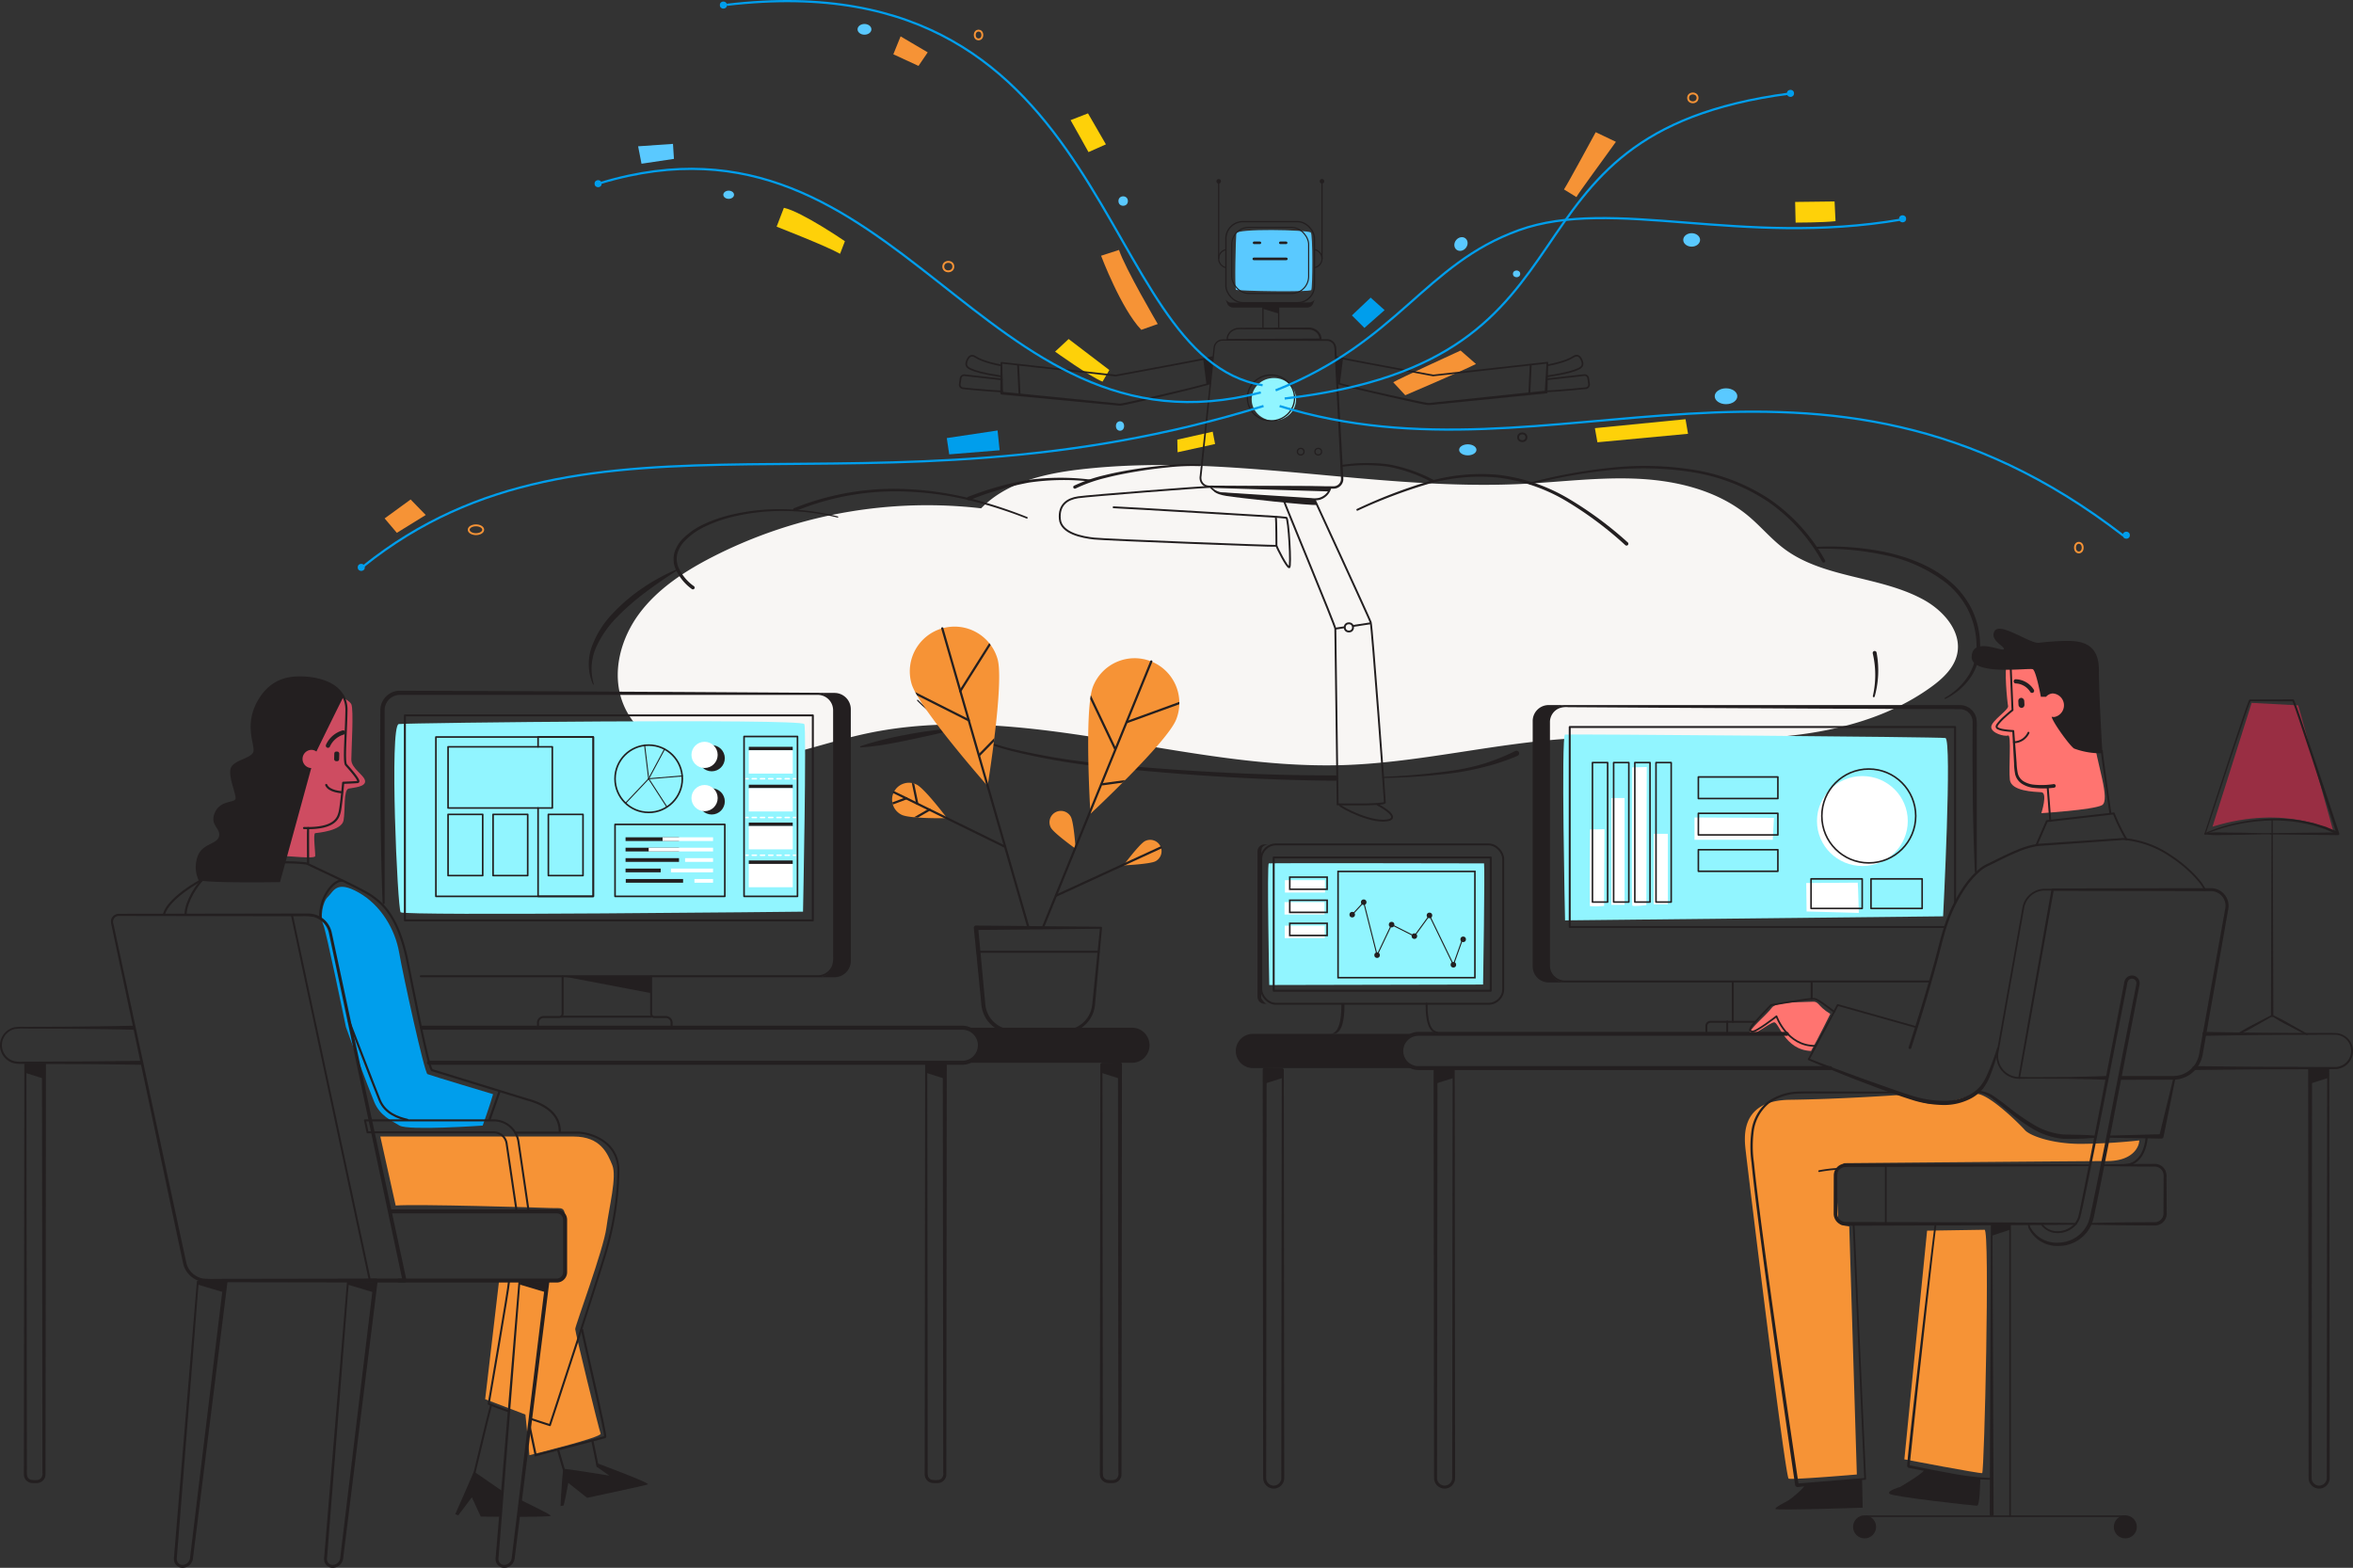 <?xml version="1.0" encoding="UTF-8"?> <svg xmlns="http://www.w3.org/2000/svg" xmlns:xlink="http://www.w3.org/1999/xlink" width="536.826" height="357.704" viewBox="0 0 536.826 357.704"><rect x="0" y="0" width="536.826" height="357.704" fill="#333333" stroke="none"/><defs><style> .cls-1 { fill: #f69336; } .cls-2 { fill: #f8f6f4; } .cls-3 { fill: #5ac9ff; } .cls-4 { fill: #91f5ff; } .cls-5 { fill: #fed109; } .cls-6 { fill: #009eec; } .cls-10, .cls-11, .cls-12, .cls-13, .cls-14, .cls-15, .cls-16, .cls-17, .cls-19, .cls-21, .cls-22, .cls-23, .cls-24, .cls-25, .cls-27, .cls-30, .cls-32, .cls-34, .cls-35, .cls-36, .cls-38, .cls-39, .cls-40, .cls-41, .cls-42, .cls-43, .cls-44, .cls-45, .cls-46, .cls-47, .cls-7, .cls-8 { fill: none; } .cls-7 { stroke: #f69336; } .cls-19, .cls-23, .cls-43, .cls-44, .cls-7, .cls-8 { stroke-miterlimit: 10; } .cls-16, .cls-7, .cls-8 { stroke-width: 0.431px; } .cls-10, .cls-11, .cls-12, .cls-13, .cls-14, .cls-15, .cls-16, .cls-17, .cls-21, .cls-22, .cls-23, .cls-24, .cls-25, .cls-27, .cls-30, .cls-32, .cls-34, .cls-38, .cls-39, .cls-40, .cls-41, .cls-42, .cls-43, .cls-44, .cls-45, .cls-46, .cls-47, .cls-8 { stroke: #231f20; } .cls-9 { fill: #231f20; } .cls-10, .cls-11, .cls-12, .cls-13, .cls-14, .cls-15, .cls-16, .cls-17, .cls-21, .cls-22, .cls-24, .cls-25, .cls-27, .cls-30, .cls-32, .cls-34, .cls-35, .cls-36, .cls-38, .cls-39, .cls-40, .cls-41, .cls-42, .cls-45, .cls-46, .cls-47 { stroke-linecap: round; stroke-linejoin: round; } .cls-10 { stroke-width: 0.292px; } .cls-11 { stroke-width: 0.299px; } .cls-12 { stroke-width: 0.251px; } .cls-13 { stroke-width: 0.273px; } .cls-14 { stroke-width: 0.588px; } .cls-15 { stroke-width: 0.38px; } .cls-17 { stroke-width: 0.294px; } .cls-18 { fill: #992e43; } .cls-19 { stroke: #009eec; stroke-width: 0.504px; } .cls-20 { fill: #ce4c61; } .cls-21, .cls-23 { stroke-width: 0.492px; } .cls-22 { stroke-width: 0.455px; } .cls-24 { stroke-width: 0.983px; } .cls-25 { stroke-width: 0.911px; } .cls-26 { clip-path: url(#clip-path); } .cls-27 { stroke-width: 0.504px; } .cls-28 { clip-path: url(#clip-path-2); } .cls-29 { clip-path: url(#clip-path-3); } .cls-30 { stroke-width: 0.452px; } .cls-31 { fill: #fcfaf0; } .cls-32 { stroke-width: 0.369px; } .cls-33 { fill: #fff; } .cls-34 { stroke-width: 0.228px; } .cls-35, .cls-36 { stroke: #fff; stroke-width: 0.342px; } .cls-36 { stroke-dasharray: 0.94 0.94; } .cls-37 { fill: #ff7470; } .cls-38 { stroke-width: 0.441px; } .cls-39 { stroke-width: 0.959px; } .cls-40 { stroke-width: 0.444px; } .cls-41, .cls-43 { stroke-width: 0.36px; } .cls-42 { stroke-width: 0.889px; } .cls-44 { stroke-width: 0.24px; } .cls-45 { stroke-width: 0.399px; } .cls-46 { stroke-width: 0.365px; } .cls-47 { stroke-width: 0.48px; } </style><clipPath id="clip-path"><path class="cls-1" d="M207.959,155.97a10.207,10.207,0,0,1,19.632-5.598c1.546,5.421-2.273,28.96-2.273,28.96S209.505,161.392,207.959,155.97Z"></path></clipPath><clipPath id="clip-path-2"><path class="cls-1" d="M249.386,156.575a10.207,10.207,0,0,1,18.942,7.612c-2.102,5.231-19.549,21.488-19.549,21.488S247.284,161.806,249.386,156.575Z"></path></clipPath><clipPath id="clip-path-3"><path class="cls-1" d="M205.724,185.903a3.846,3.846,0,1,1,3.37-6.914c1.909.931,6.971,7.679,6.971,7.679S207.633,186.833,205.724,185.903Z"></path></clipPath></defs><title>Embedded_Cloud_Providers</title><g id="Layer_2" data-name="Layer 2"><g id="fills"><g id="Layer_57" data-name="Layer 57"><path class="cls-2" d="M227.361,116.439a107.577,107.577,0,0,0-65.186,10.817c-6.186,3.214-12.189,7.157-16.345,12.755s-6.218,13.11-3.972,19.71c3.347,9.836,14.976,14.562,25.36,14.224s20.239-4.404,30.399-6.579c35.785-7.66,72.445,8.39,109.02,7.186,17.262-.568,34.195-4.982,51.434-6.038,14.113-.864,28.28.531,42.406-.071s28.678-3.429,40.129-11.723c2.653-1.921,5.249-4.347,5.924-7.552,1.063-5.048-3.065-9.782-7.575-12.286-9.978-5.54-22.841-4.854-31.958-11.72-2.927-2.204-5.287-5.073-8.098-7.422-6.821-5.7-15.917-8.009-24.793-8.488s-17.747.699-26.625,1.143c-33.681,1.687-67.464-7.18-100.964-3.306-8.281.958-17.016,2.979-22.787,8.996"></path></g><g id="Layer_53" data-name="Layer 53"><path class="cls-3" d="M282.054,53.237c-.112,1.135-.428,12.602-.054,12.877s16.843.586,17.163.049.381-12.872-.127-13.141C297.907,52.424,282.166,52.101,282.054,53.237Z"></path><ellipse class="cls-4" cx="290.627" cy="91.106" rx="5.067" ry="4.863"></ellipse></g><g id="Layer_55" data-name="Layer 55"><path class="cls-5" d="M178.839,47.41l-1.657,4.309s11.38,4.419,14.474,6.187L192.761,55.033S182.927,48.293,178.839,47.41Z"></path><polygon class="cls-3" points="153.538 32.825 153.759 36.25 146.357 37.355 145.583 33.378 153.538 32.825"></polygon><polygon class="cls-1" points="87.752 118.279 90.538 121.567 97.127 117.498 93.681 113.957 87.752 118.279"></polygon><polygon class="cls-6" points="216.004 99.946 216.556 103.663 228.062 102.73 227.592 98.213 216.004 99.946"></polygon><path class="cls-1" d="M255.295,57.022l-4.088,1.326s4.53,12.043,9.17,16.904l3.757-1.326S256.621,61.11,255.295,57.022Z"></path><path class="cls-5" d="M243.805,77.351l-3.094,2.873s7.844,5.635,10.828,6.85l1.547-2.652Z"></path><path class="cls-5" d="M244.247,27.412c.221.331,4.088,7.292,4.088,7.292l3.977-1.768-4.088-7.071Z"></path><polygon class="cls-1" points="205.466 8.298 203.809 12.386 209.554 15.037 211.654 11.944 205.466 8.298"></polygon><polygon class="cls-6" points="308.428 71.964 311.281 74.817 315.889 70.757 312.707 67.904 308.428 71.964"></polygon><path class="cls-1" d="M359.666,44.973c0-.329,6.912-9.655,8.997-12.618l-4.608-2.194s-6.473,11.959-7.241,13.056Z"></path><path class="cls-5" d="M409.551,46.07l.11,4.718s6.144,0,9.107-.329l-.219-4.498Z"></path><polygon class="cls-5" points="363.867 97.685 364.441 100.907 385.114 98.972 384.546 95.64 363.867 97.685"></polygon><path class="cls-1" d="M317.864,87.215l2.743,2.962s13.605-5.815,16.129-7.132l-3.511-3.072S318.851,86.556,317.864,87.215Z"></path><polygon class="cls-5" points="268.598 100.304 268.66 103.185 277.217 101.3 276.67 98.49 268.598 100.304"></polygon></g><g id="Layer_56" data-name="Layer 56"><ellipse class="cls-3" cx="334.87" cy="102.63" rx="1.975" ry="1.262"></ellipse><ellipse class="cls-3" cx="393.782" cy="90.403" rx="2.578" ry="1.81"></ellipse><ellipse class="cls-7" cx="474.279" cy="124.942" rx="0.878" ry="1.097"></ellipse><ellipse class="cls-3" cx="385.944" cy="54.738" rx="1.92" ry="1.536"></ellipse><ellipse class="cls-3" cx="333.313" cy="55.671" rx="1.646" ry="1.426" transform="translate(82.945 282.636) rotate(-51.675)"></ellipse><ellipse class="cls-7" cx="386.215" cy="22.334" rx="1.078" ry="1.006"></ellipse><ellipse class="cls-3" cx="255.526" cy="97.195" rx="0.934" ry="1.078"></ellipse><ellipse class="cls-7" cx="108.589" cy="120.861" rx="1.653" ry="1.006"></ellipse><ellipse class="cls-7" cx="216.349" cy="60.822" rx="1.15" ry="1.078"></ellipse><circle class="cls-3" cx="256.245" cy="45.87" r="1.078"></circle><ellipse class="cls-3" cx="166.245" cy="44.432" rx="1.222" ry="0.934"></ellipse><ellipse class="cls-3" cx="197.227" cy="6.692" rx="1.581" ry="1.222"></ellipse><ellipse class="cls-7" cx="223.25" cy="7.986" rx="0.863" ry="1.006"></ellipse><ellipse class="cls-3" cx="345.999" cy="62.479" rx="0.829" ry="0.77"></ellipse><ellipse class="cls-8" cx="347.302" cy="99.765" rx="0.947" ry="0.888"></ellipse></g></g><g id="cloud"><path class="cls-9" d="M315.524,177.234a150.632,150.632,0,0,0,15.478-1.366,51.621,51.621,0,0,0,7.556-1.641,48.66,48.66,0,0,0,7.14-2.883.61.61,0,1,1,.549,1.089l-.033.016a49.636,49.636,0,0,1-7.45,2.502,60.436,60.436,0,0,1-7.683,1.478,151.13,151.13,0,0,1-15.549,1.068.132.132,0,0,1-.009-.264Z"></path><path class="cls-9" d="M209.443,159.691a35.118,35.118,0,0,0,9.985,7.064,61.209,61.209,0,0,0,11.573,4.12,154.268,154.268,0,0,0,24.344,3.708c16.388,1.461,32.839,2.354,49.28,2.323a.61.61,0,0,1,.008,1.22h-.009c-16.495-.129-32.954-1.185-49.35-2.808a154.931,154.931,0,0,1-24.401-3.959,61.6,61.6,0,0,1-11.615-4.262,35.439,35.439,0,0,1-10.007-7.225.132.132,0,0,1,.191-.182Z"></path><path class="cls-9" d="M427.282,158.809a21.527,21.527,0,0,0-.022-9.728.448.448,0,1,1,.877-.179l.004.021a22.176,22.176,0,0,1-.445,10.006.216.216,0,0,1-.414-.121Z"></path><path class="cls-9" d="M443.707,159.212a15.482,15.482,0,0,0,5.561-5.358,12.652,12.652,0,0,0,1.381-3.58,14.469,14.469,0,0,0,.262-3.842,18.685,18.685,0,0,0-1.992-7.441,18.979,18.979,0,0,0-4.882-5.975,34.025,34.025,0,0,0-14.171-6.4,65.721,65.721,0,0,0-15.702-1.409.216.216,0,0,1-.015-.431,63.384,63.384,0,0,1,15.867,1.155c5.182,1.125,10.355,3.017,14.541,6.456a19.805,19.805,0,0,1,5.102,6.223,18.692,18.692,0,0,1,2.068,7.782,13.195,13.195,0,0,1-1.894,7.803,14.932,14.932,0,0,1-5.992,5.26.138.138,0,0,1-.133-.241Z"></path><path class="cls-9" d="M349.069,110.102a121.221,121.221,0,0,1,18.463-3.383,71.268,71.268,0,0,1,18.759.448,44.163,44.163,0,0,1,17.474,6.759,41.18,41.18,0,0,1,12.606,13.881.369.369,0,1,1-.64.368l-.002-.003a40.472,40.472,0,0,0-12.337-13.7,43.548,43.548,0,0,0-17.2-6.729,70.742,70.742,0,0,0-18.611-.518,120.764,120.764,0,0,0-18.403,3.294.216.216,0,1,1-.108-.417Z"></path><path class="cls-9" d="M309.573,116.112a116.315,116.315,0,0,1,15.655-6.069,43.213,43.213,0,0,1,16.684-1.699,40.76,40.76,0,0,1,15.898,5.396A83.843,83.843,0,0,1,371.344,123.734a.418.418,0,1,1-.551.627L370.791,124.36l-.009-.008a83.106,83.106,0,0,0-13.334-9.973,40.082,40.082,0,0,0-15.608-5.406,42.627,42.627,0,0,0-16.466,1.582,115.86,115.86,0,0,0-15.624,5.95.216.216,0,0,1-.176-.394Z"></path><path class="cls-9" d="M306.017,106.098a38.413,38.413,0,0,1,10.805-.151,35.04,35.04,0,0,1,10.222,3.54.32.32,0,0,1-.282.574l-.004-.002a34.468,34.468,0,0,0-10.021-3.583,37.956,37.956,0,0,0-10.667.051.216.216,0,0,1-.054-.428Z"></path><path class="cls-9" d="M273.692,106.352a50.897,50.897,0,0,0-7.232.28q-3.616.35-7.202.948c-2.387.399-4.765.865-7.103,1.468a34.23,34.23,0,0,0-6.774,2.409l-.009.005a.364.364,0,0,1-.329-.649l.003-.001a34.875,34.875,0,0,1,6.948-2.396c2.37-.586,4.767-1.03,7.172-1.407q3.609-.559,7.248-.878a51.072,51.072,0,0,1,7.314-.207.215.215,0,0,1-.025.43Z"></path><path class="cls-9" d="M220.871,113.348a71.824,71.824,0,0,1,13.748-3.862,55.668,55.668,0,0,1,14.262-.052.216.216,0,0,1-.042.429,55.134,55.134,0,0,0-14.123.241,71.071,71.071,0,0,0-13.557,4.012.41.41,0,0,1-.295-.766Z"></path><path class="cls-9" d="M234.209,118.307a104.077,104.077,0,0,0-12.909-4.131,71.825,71.825,0,0,0-13.377-1.969,60.222,60.222,0,0,0-26.45,4.398l-.012.004a.362.362,0,1,1-.264-.674l.002-.001a60.863,60.863,0,0,1,26.754-4.277,72.366,72.366,0,0,1,13.457,2.069,104.475,104.475,0,0,1,12.931,4.229.188.188,0,0,1,.112.241A.192.192,0,0,1,234.209,118.307Z"></path><path class="cls-9" d="M191.077,118.083a52.82,52.82,0,0,0-12.259-1.506,47.544,47.544,0,0,0-12.234,1.477,30.67,30.67,0,0,0-5.77,2.104,15.67,15.67,0,0,0-4.878,3.558,7.358,7.358,0,0,0-1.398,2.573,5.234,5.234,0,0,0,.117,2.856,10.402,10.402,0,0,0,3.678,4.607.403.403,0,0,1-.491.639l-.005-.004a11.133,11.133,0,0,1-3.885-5.018,5.957,5.957,0,0,1-.095-3.262,8.028,8.028,0,0,1,1.568-2.827,16.272,16.272,0,0,1,5.124-3.665,31.232,31.232,0,0,1,5.9-2.08,48.006,48.006,0,0,1,12.371-1.359,53.169,53.169,0,0,1,12.321,1.649.132.132,0,0,1,.096.161A.134.134,0,0,1,191.077,118.083Z"></path><path class="cls-9" d="M135.281,156.143a11.717,11.717,0,0,1-.207-8.751,21.542,21.542,0,0,1,4.787-7.505,39.794,39.794,0,0,1,6.744-5.727,43.753,43.753,0,0,1,7.723-4.218.135.135,0,0,1,.177.073.141.141,0,0,1-.057.169c-2.463,1.548-4.851,3.2-7.157,4.932a54.796,54.796,0,0,0-6.493,5.654,23.777,23.777,0,0,0-4.821,6.965,12.336,12.336,0,0,0-.51,8.34.099.099,0,0,1-.186.069Z"></path><path class="cls-9" d="M218.002,166.402c-3.574.906-7.147,1.692-10.737,2.441-1.794.379-3.593.732-5.406,1.031a53.872,53.872,0,0,1-5.489.646.137.137,0,0,1-.053-.265c1.749-.615,3.525-1.086,5.307-1.535q2.678-.651,5.392-1.141a80.966,80.966,0,0,1,10.957-1.375.1.1,0,0,1,.029.196Z"></path></g><g id="robot"><g id="head"><line class="cls-10" x1="291.718" y1="69.766" x2="291.729" y2="74.863"></line><line class="cls-10" x1="288.14" y1="74.863" x2="288.139" y2="69.766"></line><path class="cls-9" d="M298.536,75.183l-9.982-.044-4.991-.021a12.175,12.175,0,0,0-1.225.022,2.713,2.713,0,0,0-1.103.387,2.214,2.214,0,0,0-1.094,1.947v.005l-.147-.147,21.264-.099.005-0-.246.247a2.079,2.079,0,0,0-.174-.91,2.152,2.152,0,0,0-.555-.744A2.689,2.689,0,0,0,298.536,75.183Zm0-.469a3.164,3.164,0,0,1,2.069.749,2.633,2.633,0,0,1,.682.905,2.579,2.579,0,0,1,.223,1.111V77.484a.246.246,0,0,1-.247.241h-.005l-21.264-.1a.147.147,0,0,1-.147-.147v-.005a2.525,2.525,0,0,1,1.22-2.214,3.032,3.032,0,0,1,1.228-.443,12.155,12.155,0,0,1,1.268-.037l4.991-.022Z"></path><polygon class="cls-9" points="288.138 70.448 291.731 71.548 291.711 69.506 288.119 69.585 288.138 70.448"></polygon><rect class="cls-11" x="279.68" y="50.564" width="20.21" height="18.496" rx="3.882"></rect><path class="cls-9" d="M299.949,68.367l-.366.881a1.461,1.461,0,0,1-1.344.922H281.333a1.497,1.497,0,0,1-1.344-.922l-.367-.874s.668.635.896.653,3.409.052,3.409.052,14.602-.035,15.033-.087A2.334,2.334,0,0,0,299.949,68.367Z"></path><rect class="cls-12" x="281.013" y="51.885" width="17.545" height="15.064" rx="3.882"></rect><path class="cls-13" d="M300.02,56.97a2.093,2.093,0,0,1,0,4.063"></path><line class="cls-13" x1="301.609" y1="59.001" x2="301.609" y2="41.748"></line><circle class="cls-9" cx="301.604" cy="41.36" r="0.518"></circle><path class="cls-13" d="M279.62,56.97a2.093,2.093,0,0,0,0,4.063"></path><line class="cls-13" x1="278.031" y1="59.001" x2="278.031" y2="41.748"></line><circle class="cls-9" cx="278.036" cy="41.36" r="0.518"></circle><line class="cls-14" x1="292.102" y1="55.398" x2="293.422" y2="55.398"></line><line class="cls-14" x1="286.117" y1="55.398" x2="287.437" y2="55.398"></line><line class="cls-14" x1="286.053" y1="59.065" x2="293.476" y2="59.065"></line></g><g id="legs"><path class="cls-8" d="M292.584,113.409c1.191,3.27,12.049,29.316,12.064,30.021s.529,40.08.529,40.08,10.199.213,10.778-.385c.035-.347-2.923-40.214-3.238-41.151s-12.845-28.099-12.845-28.099"></path><path class="cls-8" d="M305.654,183.645c.047.473,7.892,4.631,11.483,3.355,1.985-.945-2.977-3.497-2.977-3.497"></path><path class="cls-8" d="M276.297,111.074c-1.968,0-27.831,2.016-30.309,2.38s-4.478,1.688-4.187,4.967,5.175,4.154,7.798,4.446,40.886,1.749,41.615,1.676c0,0,0-5.83-.146-6.632,0,0-34.764-2.114-37.169-2.186"></path><path class="cls-8" d="M291.215,124.544c.146.437,2.405,4.956,2.915,4.883s-.146-11.224-.656-11.297-2.405-.219-2.405-.219"></path><path class="cls-9" d="M279.827,113.159c2.78.443,19.338,2.268,20.588,2.027l-.499-1.245-15.47-1.097-6.199-.476-1.409-.47S277.047,112.716,279.827,113.159Z"></path><path class="cls-9" d="M276.441,111.306l26.717.816a1.402,1.402,0,0,0,.345-.815.607.607,0,0,0,.005-.105c-.026-.536-27.286-.128-27.286-.128l.332.459"></path><circle class="cls-8" cx="307.742" cy="143.142" r="0.944"></circle><line class="cls-8" x1="308.529" y1="142.838" x2="312.73" y2="142.198"></line><line class="cls-8" x1="304.649" y1="143.429" x2="306.792" y2="143.103"></line></g><g id="arms"><path class="cls-9" d="M305.157,87.235c3.853,1.092,7.824,1.938,11.752,2.838l5.915,1.288c.978.197,1.996.423,2.938.569a2.592,2.592,0,0,0,.711-.032l.753-.08,1.505-.159,24.079-2.541h0l-.395.425.422-6.799.211.194-26.073,2.913a.211.211,0,0,1-.056-.002l-11.01-2.047L310.407,82.764c-1.847-.363-3.637-.672-5.528-1.108a.187.187,0,0,1,.083-.364l.064.014c1.748.392,3.636.731,5.452,1.085l5.501,1.038,11.008,2.047-.055-.002,26.073-2.913a.19.19,0,0,1,.21.168l.001.026-.173,6.806-0.0.018a.17.17,0,0,1-.17.166h-0l-24.115,2.415c-1.016.079-1.983.25-3.041.253-1.033-.164-1.996-.387-2.992-.592L316.81,90.502c-3.937-.924-7.869-1.778-11.779-2.908a.19.19,0,0,1,.104-.365Z"></path><path class="cls-15" d="M352.891,89.273c1.881-.039,7.23-.533,8.91-.708a.83.83,0,0,0,.733-.945l-.19-1.329a.832.832,0,0,0-.916-.709l-8.498.952"></path><path class="cls-15" d="M353.06,83.344c3.828-.739,5.265-1.545,5.819-1.894.369-.233,1.249-.788,1.897.554s.082,1.835-.839,2.228-2.17.896-6.877,1.62"></path><line class="cls-16" x1="349.223" y1="83.325" x2="348.907" y2="89.77"></line><path class="cls-9" d="M276.109,87.669c-3.878,1.102-7.774,1.999-11.674,2.942l-5.861,1.356c-1.006.21-1.9.447-3.019.599l-2.997-.279-23.955-2.27a.395.395,0,0,1-.395-.395v-.002l0-.028.076-6.812 0-.007a.19.19,0,0,1,.192-.188l.019.001L254.567,85.498l-.055.002,11.008-2.047,5.501-1.038c1.816-.354,3.704-.693,5.452-1.085l.064-.014a.187.187,0,0,1,.083.365c-1.891.436-3.681.745-5.528,1.107l-5.502,1.039-11.01,2.047a.194.194,0,0,1-.056.002L228.452,82.963l.211-.194.173,6.806-.171-.184h0l23.92,2.396,2.987.295c.91-.131,1.938-.371,2.902-.573l5.861-1.326c3.895-.921,7.819-1.806,11.658-2.875l.013-.004a.19.19,0,0,1,.103.366Z"></path><path class="cls-15" d="M228.608,89.297c-1.881-.039-7.23-.533-8.91-.708a.83.83,0,0,1-.733-.945l.19-1.329a.832.832,0,0,1,.916-.709l8.498.952"></path><path class="cls-15" d="M228.44,83.368c-3.828-.739-5.265-1.545-5.819-1.894-.369-.233-1.249-.788-1.897.554s-.082,1.835.839,2.228,2.17.896,6.877,1.62"></path><line class="cls-16" x1="232.277" y1="83.349" x2="232.593" y2="89.794"></line><polygon class="cls-9" points="274.517 81.967 275.247 87.713 276.142 87.481 276.707 81.614 274.517 81.967"></polygon><polygon class="cls-9" points="304.717 81.485 304.957 87.407 305.677 87.647 306.398 81.845 304.717 81.485"></polygon></g><g id="chest"><path class="cls-9" d="M303.679,111.51a3.823,3.823,0,0,1-2.657,2.54,5.321,5.321,0,0,1-1.875.063l-1.804-.124-7.216-.497-7.216-.497-3.608-.248a4.053,4.053,0,0,1-3.301-1.552.19.19,0,0,1,.306-.225,3.665,3.665,0,0,0,3.022,1.384l3.61.234,7.22.468,7.22.468,1.805.117a5.068,5.068,0,0,0,1.72-.051,3.528,3.528,0,0,0,2.414-2.201.19.19,0,0,1,.359.123Z"></path><path class="cls-9" d="M304.246,111.49l-15.492-.151-7.746-.076-3.873-.038-.968-.009a3.066,3.066,0,0,1-1.023-.117,2.171,2.171,0,0,1-1.399-1.509,2.545,2.545,0,0,1-.028-1.034l.104-.963.208-1.925.415-3.851.831-7.702.831-7.702.415-3.851.208-1.925.102-.963a3.347,3.347,0,0,1,.189-.989,2.059,2.059,0,0,1,1.572-1.239c.691-.055,1.303-.018,1.959-.031l3.873-.008,7.746-.016,7.746-.016,1.937-.004.976.002a2.067,2.067,0,0,1,1.016.304,2.128,2.128,0,0,1,1.016,1.778l.105,1.934.844,15.469.422,7.735.211,3.867a9.723,9.723,0,0,1,.031,1.004,2.197,2.197,0,0,1-.359,1.031A2.224,2.224,0,0,1,304.246,111.49Zm.004-.541a1.698,1.698,0,0,0,1.411-.754,1.652,1.652,0,0,0,.274-.777c.021-.257-.018-.618-.028-.929l-.195-3.868-.39-7.736-.781-15.473c-.154-1.251.204-2.769-.91-3.384a1.664,1.664,0,0,0-.817-.248l-.96-.005-1.937-.004-7.746-.016-7.746-.016-3.873-.008c-.634.009-1.316-.025-1.911.02a1.755,1.755,0,0,0-1.343,1.051,3.079,3.079,0,0,0-.172.905l-.101.963-.2,1.926-.4,3.852-.799,7.705-.799,7.705-.4,3.853-.2,1.926-.1.963a2.128,2.128,0,0,0,.021.887,1.753,1.753,0,0,0,1.131,1.212,2.682,2.682,0,0,0,.892.091l.968.005,3.873.022,7.746.044Z"></path><ellipse class="cls-17" cx="289.969" cy="90.788" rx="5.383" ry="5.229"></ellipse><circle class="cls-17" cx="296.752" cy="103.046" r="0.753"></circle><circle class="cls-17" cx="300.75" cy="103.046" r="0.753"></circle></g></g><g id="data"><path class="cls-18" d="M504.77,188.608l8.933-28.246,10.63.569,8.003,28.701S521.674,183.37,504.77,188.608Z"></path><path class="cls-19" d="M288.057,87.889C249.506,81.499,255.278-9.417,165.806,1.097"></path><path class="cls-19" d="M137.15,41.71c68.238-20.41,86.38,64.527,150.495,47.828"></path><path class="cls-19" d="M82.948,129.165c51.694-41.452,114.28-8.338,205.315-36.533"></path><path class="cls-19" d="M433.722,50.103c-36.627,6.274-65.739-5.304-87.211,2.42S319.052,77.932,291.034,89.06"></path><path class="cls-19" d="M291.945,92.64c62.52,19.537,122.214-24.735,192.526,29.595"></path><path class="cls-19" d="M408.275,21.346c-70.752,9.268-38.353,60.762-115.181,69.572"></path><circle class="cls-6" cx="408.488" cy="21.303" r="0.808"></circle><circle class="cls-6" cx="434.065" cy="49.921" r="0.808"></circle><circle class="cls-6" cx="485.109" cy="122.108" r="0.808"></circle><circle class="cls-6" cx="82.42" cy="129.447" r="0.808"></circle><circle class="cls-6" cx="136.457" cy="41.906" r="0.808"></circle><circle class="cls-6" cx="165.04" cy="1.158" r="0.808"></circle><g><path class="cls-1" d="M90.273,275.041c4.685-.362,32.608.449,35.274.57s3.383-.554,3.383,2.683.012,11.091.012,11.091l-.796,2.772-14.318.325-3.136,26.748,9.183,3.504.911,9.266s16.609-4.07,16.246-4.916-5.8-23.066-5.8-23.858,6.468-18.191,7.1-23.024,2.445-11.72,1.358-14.379-2.658-6.525-8.82-6.525H86.769Z"></path><path class="cls-6" d="M112.492,249.639c-.54,1.99-2.365,7.164-2.365,7.164s-16.979,1.191-18.969,0-4.477-2.288-5.771-5.373-6.368-16.727-6.467-17.119-4.481-21.852-5.174-23.375-.233-5.107,1.077-6.334,1.89-3.87,7.023-.957,8.317,8.485,9.212,13.659,5.771,27.461,6.467,27.759S112.492,249.639,112.492,249.639Z"></path><path class="cls-20" d="M64.72,195.328c.811-.078,7.114.674,7.189,0s-.524-5.167,0-5.242,6.055-.524,6.472-2.92-.032-7.012,1.166-7.25,3.894-.388,3.744-1.736-3.142-2.816-3.142-4.871.596-11.529-.003-12.652-4.193-3.186-10.409-2.342S64.72,195.328,64.72,195.328Z"></path><path class="cls-4" d="M183.494,165.195c.56.839-.288,42.802-.288,42.802s-91.08,1.009-91.8.144-2.594-42.658-.432-42.946S182.629,163.898,183.494,165.195Z"></path><path class="cls-21" d="M127.706,258.244c.106-5.08-5.291-6.773-7.09-7.302s-21.271-6.561-22.012-6.773-3.386-13.652-5.609-24.658-6.138-13.546-7.937-14.922-9.519-4.937-15.128-7.583a38.726,38.726,0,0,0-4.891-.26"></path><line class="cls-21" x1="113.953" y1="249.03" x2="111.724" y2="255.347"></line><path class="cls-21" d="M92.922,255.495c-1.932-.446-5.053-1.412-6.317-4.533S79.638,233.008,79.638,233.008"></path><path class="cls-22" d="M116.166,322.038c-1.925-.675-3.671-1.318-4.674-1.759,0,0,4.612-26.645,4.612-27.798"></path><path class="cls-22" d="M117.513,258.407h14.347c1.793,0,9.479,1.409,9.223,9.095a68.439,68.439,0,0,1-2.562,17.037c-1.281,4.868-13.066,40.608-13.066,40.608s-1.975-.635-4.484-1.471"></path><path class="cls-22" d="M112.05,320.529c-.486,1.621-4.135,16.944-4.135,16.944"></path><path class="cls-9" d="M118.226,346.064c3.819-.004,7.469-.059,7.436-.254-.04-.241-3.891-2.149-7.018-3.662"></path><path class="cls-9" d="M114.694,340.259l-6.567-4.536c-.474,1.151-4.265,9.749-4.265,9.749l.677.271,3.114-4.13,2.031,4.401s1.935.024,4.457.039"></path><path class="cls-23" d="M132.77,303.226c.271,1.76,5.687,24.508,5.281,24.644s-15.842,4.13-15.842,4.13l-1.422-6.77"></path><path class="cls-23" d="M135.131,328.647c.059.177,1.238,6.012,1.238,6.012"></path><path class="cls-23" d="M127.351,330.887c.059.354,1.591,5.422,1.591,5.422"></path><path class="cls-9" d="M135.996,333.73c.943.413,12.547,4.646,11.781,4.941s-13.825,3.061-13.825,3.061L129.65,338.313s-.943,5.187-1.12,5.187a4.403,4.403,0,0,0-.648.118s.413-8.369.707-8.487,10.432,1.532,10.432,1.532l-2.877-2.019Z"></path><path class="cls-21" d="M78.004,200.925c-1.857-.177-5.128,3.713-4.951,8.487"></path><path class="cls-21" d="M48.829,199.246c-4.453,2.172-10.389,5.918-11.405,9.283"></path><path class="cls-21" d="M46.271,200.628c-1.311,1.229-3.85,4.997-3.932,7.947"></path><path class="cls-21" d="M70.294,188.943c-.052.156,0,7.96,0,7.96"></path><path class="cls-21" d="M77.98,180.74s-2.916-.127-3.55-1.648"></path><path class="cls-24" d="M78.288,167.121a5.449,5.449,0,0,0-3.465,3"></path><rect class="cls-9" x="76.249" y="171.47" width="1.141" height="2.197" rx="0.44" transform="translate(148.891 347.173) rotate(-178.433)"></rect><path class="cls-21" d="M78.211,158.661a6.733,6.733,0,0,1,.829,3.463c-.082,5.161-.655,11.715-.082,12.371s3.523,3.85,2.622,3.932-3.277.164-3.277.164-.517,5.67-.829,6.762-.891,3.806-8.1,3.56"></path><path class="cls-9" d="M45.058,195.472c1.009-3.093,4.438-2.757,4.908-4.639s-2.219-2.555-.941-5.446,4.505-2.152,4.707-3.16-1.748-5.11-1.076-6.993,4.908-2.219,5.177-3.833-2.152-6.052.941-11.498,7.623-5.677,10.434-5.562c3.83.157,7.6,1.411,9.172,4.209l-.04.479c-.644,1.158-5.718,11.548-6.153,12.438a1.935,1.935,0,0,0-1.069-.389,2.079,2.079,0,0,0-.199,4.15c.029.001.056-.005.085-.005l.007.009s-6.791,24.811-7.127,26.022c0,0-15.196.269-18.558-.403A7.142,7.142,0,0,1,45.058,195.472Z"></path><path class="cls-9" d="M41.658,357.703a1.945,1.945,0,0,1-1.877-1.363,2.773,2.773,0,0,1-.077-1.151l.085-1.03.342-4.12.684-8.24,1.368-16.481,2.736-32.961a.216.216,0,0,1,.213-.197h.001l6.316-.241a.44.44,0,0,1,.456.422l-.001.051-.003.037-0.0.001L47.776,325.482l-2.063,16.526-1.031,8.263-.516,4.131-.129,1.033a2.499,2.499,0,0,1-.362,1.119A2.419,2.419,0,0,1,41.658,357.703Zm0-.669a1.747,1.747,0,0,0,1.444-.836,1.802,1.802,0,0,0,.261-.845l.125-1.033.501-4.133,1.001-8.267,2.003-16.533,4.005-33.067 0-0.0.452.511-6.316-.242h-.001l.213-.197-2.616,32.971L41.422,341.848l-.654,8.243-.327,4.122-.082,1.03a2.108,2.108,0,0,0,.051.896A1.272,1.272,0,0,0,41.658,357.034Z"></path><path class="cls-9" d="M75.924,357.703a1.966,1.966,0,0,1-1.893-1.356,2.72,2.72,0,0,1-.061-1.155l.086-1.034.342-4.135.684-8.269,1.368-16.538,2.736-33.077a.215.215,0,0,1,.213-.197h.001l6.316-.242a.44.44,0,0,1,.456.423l-.001.051-.003.037-0.0.001L82.043,325.374l-2.062,16.58-1.031,8.291-.516,4.145-.129,1.036a2.514,2.514,0,0,1-.359,1.123A2.419,2.419,0,0,1,75.924,357.703Zm0-.669a1.747,1.747,0,0,0,1.447-.841,1.813,1.813,0,0,0,.259-.85l.125-1.037.501-4.147,1.001-8.293,2.002-16.588,4.005-33.175 0-.001.452.511-6.316-.241h-.001l.213-.197-2.616,33.086-1.308,16.543-.654,8.271-.327,4.136-.082,1.034a2.093,2.093,0,0,0,.035.9A1.294,1.294,0,0,0,75.924,357.034Z"></path><path class="cls-9" d="M115.052,357.703a1.966,1.966,0,0,1-1.892-1.353,2.706,2.706,0,0,1-.062-1.154l.085-1.032.342-4.128.683-8.258,1.366-16.516,2.732-33.031a.215.215,0,0,1,.214-.197h.001l6.371-.22a.44.44,0,0,1,.455.424l-.001.05-.003.037-0.0 0-4.15,33.104L119.118,341.982l-1.037,8.276-.519,4.138-.13,1.034a2.508,2.508,0,0,1-.36,1.121A2.419,2.419,0,0,1,115.052,357.703Zm0-.669a1.748,1.748,0,0,0,1.445-.838,1.811,1.811,0,0,0,.26-.848l.126-1.035.504-4.14,1.007-8.279,2.015-16.56,4.029-33.119 0-.001.45.511-6.37-.263h-.001l.214-.197-2.612,33.041-1.306,16.52-.653,8.26-.327,4.13-.082,1.033a2.073,2.073,0,0,0,.036.897A1.295,1.295,0,0,0,115.052,357.034Z"></path><polygon class="cls-9" points="45.076 293.066 51.142 294.874 51.412 292.561 45.133 292.373 45.076 293.066"></polygon><polygon class="cls-9" points="79.253 293.066 85.319 294.874 85.589 292.561 79.309 292.373 79.253 293.066"></polygon><polygon class="cls-9" points="118.555 293.066 124.621 294.874 124.891 292.561 118.611 292.373 118.555 293.066"></polygon><path class="cls-22" d="M117.872,276.379l-2.295-15.515a2.97,2.97,0,0,0-2.92-2.52L83.852,258.341l-.582-2.729h29.387a5.719,5.719,0,0,1,5.624,4.853l2.328,15.915Z"></path><path class="cls-25" d="M89.12,276.379h37.896a1.914,1.914,0,0,1,1.914,1.914v11.949a1.914,1.914,0,0,1-1.914,1.914H91.065"></path><path class="cls-9" d="M75.044,212.877a4.856,4.856,0,0,0-3.56-3.686,12.791,12.791,0,0,0-2.792-.148l-2.88-.004-11.522-.019L31.246,208.983l-2.88-.004c-.469.002-.985-.009-1.416.005a1.274,1.274,0,0,0-.979.63,1.474,1.474,0,0,0-.082,1.218l.303,1.408.605,2.816,2.422,11.265,4.843,22.528,4.843,22.529,2.422,11.265,1.218,5.61a4.782,4.782,0,0,0,3.718,3.436,20.497,20.497,0,0,0,2.803.082l2.88-.004,5.761-.009,11.522-.019,23.043-.037h.017l-.445.55Zm.638-.136,17.052,79.321a.455.455,0,0,1-.349.541.501.501,0,0,1-.096.01h-.017l-23.043-.037-11.522-.019-5.761-.009-2.88-.005a20.494,20.494,0,0,1-2.946-.104,5.539,5.539,0,0,1-4.295-3.992L40.615,282.794l-2.386-11.272-4.771-22.544-4.771-22.544L26.301,215.162l-.596-2.818-.298-1.409a2.804,2.804,0,0,1-.098-.776,1.783,1.783,0,0,1,1.593-1.664c.528-.021.974-.007,1.464-.012l2.88-.005,23.043-.037,11.522-.019,2.88-.004,1.44-.002a5.858,5.858,0,0,1,1.504.16A5.501,5.501,0,0,1,75.681,212.74Z"></path><line class="cls-22" x1="66.597" y1="208.73" x2="84.388" y2="292.157"></line><path class="cls-9" d="M8.394,338.367l-.758-.001a2.319,2.319,0,0,1-.862-.113,1.988,1.988,0,0,1-1.234-1.271,2.615,2.615,0,0,1-.091-.854l.001-.759.002-1.517.007-6.068.013-12.136.027-24.272.054-48.544a.239.239,0,0,1,.227-.239l.013-.001,4.236-.216a.433.433,0,0,1,.455.411l.001.021-0.0.024-.054,48.06-.027,24.03-.013,12.015-.007,6.008-.003,3.003a4.704,4.704,0,0,1-.038.815,1.987,1.987,0,0,1-1.947,1.604Zm0-.695a1.289,1.289,0,0,0,1.021-.509,1.678,1.678,0,0,0,.263-1.216l-.003-3.003-.007-6.008-.013-12.015-.027-24.03-.054-48.06.455.455L5.792,243.071l.239-.239.054,48.544.027,24.272L6.126,327.783l.007,6.068.002,1.517A6.921,6.921,0,0,0,6.196,336.774a1.297,1.297,0,0,0,.806.826A5.587,5.587,0,0,0,8.394,337.672Z"></path><path class="cls-9" d="M213.911,338.367l-.758-.001a2.318,2.318,0,0,1-.862-.113,1.988,1.988,0,0,1-1.234-1.271,2.615,2.615,0,0,1-.091-.854l.001-.759.002-1.517.007-6.068.013-12.136.027-24.272.054-48.544a.239.239,0,0,1,.227-.239l.013-.001,4.236-.216a.433.433,0,0,1,.455.411l.001.021-0.0.024-.054,48.06-.027,24.03-.013,12.015-.007,6.008-.003,3.003a4.703,4.703,0,0,1-.038.815,1.987,1.987,0,0,1-1.947,1.604Zm0-.695a1.289,1.289,0,0,0,1.021-.509,1.678,1.678,0,0,0,.263-1.216l-.003-3.003-.007-6.008-.013-12.015-.027-24.03-.054-48.06.455.455-4.236-.216.239-.239.054,48.544.027,24.272.014,12.136.007,6.068.002,1.517a6.926,6.926,0,0,0,.062,1.406,1.297,1.297,0,0,0,.806.826A5.587,5.587,0,0,0,213.911,337.672Z"></path><path class="cls-9" d="M253.877,338.367l-.759-.001a2.318,2.318,0,0,1-.862-.113,1.988,1.988,0,0,1-1.234-1.271,2.615,2.615,0,0,1-.091-.854l.001-.759.002-1.517.007-6.068.014-12.136.027-24.272.054-48.544a.239.239,0,0,1,.227-.239l.013-.001,4.236-.216a.433.433,0,0,1,.455.411l.001.021-0.0.024-.054,48.06-.027,24.03-.014,12.015-.007,6.008-.003,3.003a4.696,4.696,0,0,1-.038.815,1.987,1.987,0,0,1-1.947,1.604Zm0-.695a1.289,1.289,0,0,0,1.021-.509,1.678,1.678,0,0,0,.263-1.216l-.003-3.003-.007-6.008-.013-12.015-.027-24.03-.054-48.06.455.455-4.236-.216.239-.239.054,48.544.027,24.272.013,12.136.007,6.068.002,1.517a6.921,6.921,0,0,0,.062,1.406,1.297,1.297,0,0,0,.806.826A5.587,5.587,0,0,0,253.877,337.672Z"></path><path class="cls-9" d="M220.101,234.473h38.163a4.001,4.001,0,0,1,4.001,4.001h0a4.001,4.001,0,0,1-4.001,4.001H220.101a4.362,4.362,0,0,0,3.44-4.246A3.655,3.655,0,0,0,220.101,234.473Z"></path><path class="cls-25" d="M97.888,242.475H219.549a4.001,4.001,0,0,0,4.001-4.001h0a4.001,4.001,0,0,0-4.001-4.001H96.291"></path><path class="cls-9" d="M32.146,242.93c-5.56-.073-11.119-.153-16.679-.159l-8.339-.037-2.085-.009a6.443,6.443,0,0,1-2.139-.219,4.219,4.219,0,0,1-1.524-7.129,4.172,4.172,0,0,1,1.921-.995,10.692,10.692,0,0,1,2.12-.11l8.339-.029q8.339-.053,16.679-.225a.456.456,0,0,1,.019.911h-.019q-8.339-.178-16.679-.225l-8.339-.029a10.314,10.314,0,0,0-2.035.087,3.781,3.781,0,0,0-.332,7.286,5.996,5.996,0,0,0,1.989.177l2.085-.009,8.339-.037c5.56-.006,11.119-.086,16.679-.159a.455.455,0,1,1,.012.911Z"></path><polygon class="cls-9" points="211.323 244.776 215.559 246.114 215.559 242.475 211.323 242.475 211.323 244.776"></polygon><polygon class="cls-9" points="5.792 244.776 10.028 246.114 10.028 242.475 5.792 242.475 5.792 244.776"></polygon><polygon class="cls-9" points="251.275 244.776 255.511 246.114 255.511 242.475 251.275 242.475 251.275 244.776"></polygon><g><path class="cls-1" d="M207.959,155.97a10.207,10.207,0,0,1,19.632-5.598c1.546,5.421-2.273,28.96-2.273,28.96S209.505,161.392,207.959,155.97Z"></path><g class="cls-26"><line class="cls-27" x1="223.407" y1="172.277" x2="231.64" y2="163.853"></line><line class="cls-27" x1="221.019" y1="164.339" x2="205.464" y2="156.496"></line><line class="cls-27" x1="219.071" y1="157.686" x2="227.647" y2="144.087"></line></g></g><line class="cls-27" x1="214.977" y1="143.356" x2="234.63" y2="211.623"></line><g><path class="cls-1" d="M249.386,156.575a10.207,10.207,0,0,1,18.942,7.612c-2.102,5.231-19.549,21.488-19.549,21.488S247.284,161.806,249.386,156.575Z"></path><g class="cls-28"><line class="cls-27" x1="251.595" y1="178.928" x2="263.263" y2="177.319"></line><line class="cls-27" x1="254.382" y1="170.797" x2="247.092" y2="155.46"></line><line class="cls-27" x1="257.113" y1="164.742" x2="272.225" y2="159.255"></line></g></g><path class="cls-1" d="M261.204,191.909a2.592,2.592,0,1,1,2.415,4.588c-1.267.667-7.317.945-7.317.945S259.937,192.576,261.204,191.909Z"></path><path class="cls-1" d="M239.765,188.855a2.592,2.592,0,0,1,4.537-2.51c.693,1.253,1.097,7.296,1.097,7.296S240.458,190.108,239.765,188.855Z"></path><line class="cls-27" x1="262.663" y1="150.91" x2="237.9" y2="211.701"></line><g><path class="cls-1" d="M205.724,185.903a3.846,3.846,0,1,1,3.37-6.914c1.909.931,6.971,7.679,6.971,7.679S207.633,186.833,205.724,185.903Z"></path><g class="cls-29"><line class="cls-27" x1="212.059" y1="184.715" x2="206.862" y2="187.712"></line><line class="cls-27" x1="209.265" y1="183.352" x2="208.066" y2="177.592"></line><line class="cls-27" x1="206.775" y1="182.138" x2="202.72" y2="183.648"></line></g></g><line class="cls-27" x1="203.952" y1="180.761" x2="229.294" y2="193.194"></line><path class="cls-9" d="M231.079,234.922l9.824.049c.805-.008,1.669.034,2.424-.014a6.412,6.412,0,0,0,5.385-3.903,7.257,7.257,0,0,0,.519-2.292l.247-2.443.495-4.887.989-9.774.001-.01.227.25-28.514.273-.011 0.0.499-.55,1.282,13.745.321,3.436a6.612,6.612,0,0,0,.928,3.079A6.372,6.372,0,0,0,231.079,234.922Zm0,.845a7.24,7.24,0,0,1-6.138-3.424,7.524,7.524,0,0,1-1.073-3.454l-.34-3.435-1.361-13.737a.498.498,0,0,1,.442-.547l.057-.002h.011l28.514.274a.228.228,0,0,1,.228.229l-.001.021-.001.01-.892,9.783-.446,4.892-.223,2.446a7.915,7.915,0,0,1-.542,2.48,7.101,7.101,0,0,1-5.924,4.375c-.879.062-1.654.024-2.486.041Z"></path><line class="cls-22" x1="250.662" y1="217.151" x2="223.282" y2="217.151"></line><line class="cls-27" x1="264.81" y1="193.37" x2="240.986" y2="204.329"></line><path class="cls-9" d="M188.035,158.091h2.357a3.728,3.728,0,0,1,3.714,3.74V219.22a3.728,3.728,0,0,1-3.714,3.74h-3.808a3.74,3.74,0,0,0,3.714-4.085v-57.371a3.971,3.971,0,0,0-3.918-3.414Z"></path><path class="cls-22" d="M122.737,234.468V233.329a1.289,1.289,0,0,1,1.289-1.289h3.571a.761.761,0,0,0,.761-.761v-8.544"></path><path class="cls-22" d="M148.553,222.736v8.544a.761.761,0,0,0,.761.761h2.618a1.289,1.289,0,0,1,1.289,1.289v.981"></path><path class="cls-9" d="M96.014,222.508h90.377a3.511,3.511,0,0,0,3.474-2.32,6.525,6.525,0,0,0,.205-2.277V163.209l-0-1.188a3.699,3.699,0,0,0-.182-1.097,3.495,3.495,0,0,0-3.427-2.38H91.326a3.499,3.499,0,0,0-3.406,2.409,3.807,3.807,0,0,0-.172,1.1v44a.228.228,0,0,1-.455.009l-0-.009c-.494-12.685-.531-25.369-.54-38.054l.017-4.757.004-1.189a4.782,4.782,0,0,1,.223-1.399,4.459,4.459,0,0,1,4.328-3.062l2.378.008,4.757.017,19.027.067,38.054.189,19.027.114,9.513.058,2.378.014a4.03,4.03,0,0,1,2.381.724,3.973,3.973,0,0,1,1.48,1.998,4.205,4.205,0,0,1,.204,1.24l.001,1.19v54.702l-.004,1.194a3.835,3.835,0,0,1-.227,1.235,3.96,3.96,0,0,1-1.522,1.959,4.058,4.058,0,0,1-2.381.664H96.014a.228.228,0,0,1,0-.456Z"></path><rect class="cls-30" x="92.373" y="163.219" width="93.074" height="46.776"></rect><line class="cls-22" x1="127.955" y1="231.947" x2="148.553" y2="231.947"></line><polygon class="cls-9" points="148.553 226.59 128.357 222.736 148.553 222.846 148.553 226.59"></polygon><rect class="cls-31" x="153.082" y="193.993" width="0.242" height="0.242"></rect><g><rect class="cls-32" x="99.448" y="168.151" width="35.907" height="36.358"></rect><rect class="cls-32" x="169.752" y="168.029" width="12.192" height="36.477"></rect><rect class="cls-32" x="140.317" y="188.095" width="25.046" height="16.411"></rect><circle class="cls-32" cx="147.992" cy="177.673" r="7.675"></circle><circle class="cls-9" cx="162.373" cy="182.843" r="2.989"></circle><circle class="cls-9" cx="162.373" cy="172.987" r="2.989"></circle><circle class="cls-33" cx="160.744" cy="182.086" r="2.989"></circle><circle class="cls-33" cx="160.744" cy="172.229" r="2.989"></circle></g><polyline class="cls-32" points="122.76 184.346 122.76 204.506 135.356 204.506 135.356 168.151 122.76 168.151 122.76 170.388"></polyline><line class="cls-34" x1="142.717" y1="183.246" x2="147.992" y2="177.673"></line><line class="cls-34" x1="152.158" y1="184.117" x2="147.992" y2="177.673"></line><line class="cls-34" x1="147.064" y1="169.997" x2="147.992" y2="177.673"></line><line class="cls-34" x1="151.619" y1="170.908" x2="147.992" y2="177.673"></line><line class="cls-34" x1="155.668" y1="177.033" x2="147.992" y2="177.673"></line><rect class="cls-9" x="142.717" y="191.03" width="12.196" height="0.847"></rect><rect class="cls-9" x="142.717" y="193.409" width="12.196" height="0.847"></rect><rect class="cls-9" x="142.717" y="195.788" width="12.196" height="0.847"></rect><rect class="cls-9" x="142.717" y="198.167" width="8.021" height="0.847"></rect><rect class="cls-9" x="142.767" y="200.546" width="13.077" height="0.847"></rect><g><rect class="cls-9" x="170.835" y="170.388" width="10.024" height="0.813"></rect><rect class="cls-33" x="170.835" y="171.174" width="10.024" height="5.322"></rect></g><g><rect class="cls-9" x="170.835" y="179.03" width="10.024" height="0.813"></rect><rect class="cls-33" x="170.835" y="179.816" width="10.024" height="5.322"></rect></g><g><rect class="cls-9" x="170.835" y="187.673" width="10.024" height="0.813"></rect><rect class="cls-33" x="170.835" y="188.458" width="10.024" height="5.322"></rect></g><g><rect class="cls-9" x="170.835" y="196.315" width="10.024" height="0.813"></rect><rect class="cls-33" x="170.835" y="197.101" width="10.024" height="5.322"></rect></g><g><line class="cls-35" x1="170.222" y1="177.672" x2="170.678" y2="177.672"></line><line class="cls-36" x1="171.618" y1="177.672" x2="180.548" y2="177.672"></line><line class="cls-35" x1="181.018" y1="177.672" x2="181.473" y2="177.672"></line></g><g><line class="cls-35" x1="170.222" y1="186.515" x2="170.678" y2="186.515"></line><line class="cls-36" x1="171.618" y1="186.515" x2="180.548" y2="186.515"></line><line class="cls-35" x1="181.018" y1="186.515" x2="181.473" y2="186.515"></line></g><g><line class="cls-35" x1="170.222" y1="195.114" x2="170.678" y2="195.114"></line><line class="cls-36" x1="171.618" y1="195.114" x2="180.548" y2="195.114"></line><line class="cls-35" x1="181.018" y1="195.114" x2="181.473" y2="195.114"></line></g><rect class="cls-33" x="151.163" y="191.03" width="11.516" height="0.847"></rect><rect class="cls-33" x="147.992" y="193.409" width="14.687" height="0.847"></rect><rect class="cls-33" x="156.3" y="195.788" width="6.379" height="0.847"></rect><rect class="cls-33" x="153.082" y="198.167" width="9.597" height="0.847"></rect><rect class="cls-33" x="158.434" y="200.546" width="4.246" height="0.847"></rect><rect class="cls-32" x="102.224" y="170.388" width="23.783" height="13.958"></rect><rect class="cls-32" x="102.224" y="185.805" width="7.903" height="13.958"></rect><rect class="cls-32" x="112.492" y="185.805" width="7.903" height="13.958"></rect><rect class="cls-32" x="125.108" y="185.805" width="7.903" height="13.958"></rect></g><g><path class="cls-1" d="M488.06,260.189c0,1.414-1.414,4.715-7.386,4.715s-59.404.471-59.875.471-2.038,2.805-2.038,2.805l.624,9.767.471,1.414,2.043.471,1.729,56.575s-14.772,1.257-15.558.943-9.429-71.505-9.743-74.333-1.886-11.944,10.058-12.101,24.987-1.1,24.987-1.1,6.129,2.357,8.329,2.043a38.83,38.83,0,0,0,8.643-2.2c2.514-1.1,10.529,6.915,11.629,8.172s6.129,3.143,12.729,3.143A133.083,133.083,0,0,0,488.06,260.189Z"></path><path class="cls-1" d="M439.657,280.776c-.157,1.257-5.186,52.175-5.186,52.175s17.287,3.3,17.758,3.143S454.03,280.57,452.773,280.57,439.657,280.776,439.657,280.776Z"></path><path class="cls-37" d="M477.558,167.802c.708,6.069,4.047,14.835,1.973,15.914s-13.807,1.81-13.807,1.81,1.517-4.676,0-4.777-6.878-.202-7.182-2.832.405-10.419-.405-10.115-3.844-.538-3.844-1.938,4.046-3.918,3.844-4.783-.958-8.949-.202-9.362,16.203-2.176,17.407.733S477.558,167.802,477.558,167.802Z"></path><path class="cls-37" d="M417.572,231.325c-3.133-1.922-2.432-2.919-4.249-2.774s-8.088-.115-9.1,1.38-5.623,5.24-4.986,5.947,4.369-2.469,5.492-2.632,2.341,6.292,8.454,6.535C414.765,237.007,417.572,231.325,417.572,231.325Z"></path><path class="cls-4" d="M443.838,168.38c1.56.312-.528,40.682-.528,40.682l-86.251.925s-.925-42.267,0-42.399S442.517,168.116,443.838,168.38Z"></path><path class="cls-4" d="M338.577,196.982c.217,1.301-.217,27.644-.217,27.644l-48.783.108s-.542-27.644-.108-27.752S338.577,196.982,338.577,196.982Z"></path><ellipse class="cls-33" cx="424.894" cy="187.321" rx="10.356" ry="10.261"></ellipse><polygon class="cls-33" points="404.717 186.601 404.449 191.601 386.594 191.601 386.594 186.512 404.717 186.601"></polygon><path class="cls-33" d="M375.702,174.995l-.089,31.515s-3.035.357-3.214.089,0-31.515,0-31.515Z"></path><path class="cls-33" d="M366.059,189.19l-.089,17.493a22.738,22.738,0,0,1-3.214.05c-.179-.149,0-17.493,0-17.493Z"></path><rect class="cls-33" x="377.302" y="190.238" width="3.203" height="16.078" transform="translate(757.806 396.553) rotate(-180)"></rect><rect class="cls-33" x="367.629" y="182.068" width="3.006" height="24.378" transform="translate(738.264 388.514) rotate(-180)"></rect><path class="cls-33" d="M423.833,201.38c.082.411.246,6.901.246,6.901l-11.912-.329-.082-6.49Z"></path><rect class="cls-33" x="293.155" y="200.811" width="9.135" height="2.829" transform="translate(595.446 404.451) rotate(-180)"></rect><rect class="cls-33" x="293.063" y="205.819" width="9.135" height="2.829" transform="translate(595.26 414.467) rotate(-180)"></rect><rect class="cls-33" x="293.109" y="211.198" width="9.135" height="2.829" transform="translate(595.353 425.225) rotate(-180)"></rect><path class="cls-9" d="M355.601,160.862h-2.299a3.636,3.636,0,0,0-3.624,3.649v55.983a3.636,3.636,0,0,0,3.624,3.649h3.715a3.648,3.648,0,0,1-3.624-3.985V164.192a3.874,3.874,0,0,1,3.822-3.33Z"></path><path class="cls-9" d="M440.418,224.146h-83.231a3.887,3.887,0,0,1-3.699-2.318,4.12,4.12,0,0,1-.295-1.12c-.031-.396-.02-.751-.022-1.118V164.833a3.881,3.881,0,0,1,2.359-3.675,4.12,4.12,0,0,1,1.124-.28c.397-.029.747-.015,1.115-.019H443.19c1.471.012,2.896-.027,4.405.027a3.858,3.858,0,0,1,3.284,2.883,10.081,10.081,0,0,1,.119,2.234V198.858a.222.222,0,0,1-.444.01l-0-.01q-.383-8.761-.472-17.522l-.064-8.761.014-4.38.01-2.19.005-1.095a3.242,3.242,0,0,0-.087-.909,2.916,2.916,0,0,0-2.471-2.188c-.264-.028-.647-.023-1.013-.025l-1.095-.004-2.19-.008-8.761-.032-17.522-.063-35.045-.189-17.522-.107-4.381-.027-2.19-.014a4.756,4.756,0,0,0-2.057.249,3.419,3.419,0,0,0-2.097,3.241v54.757c.001.364-.007.739.02,1.071a3.671,3.671,0,0,0,.261.99,3.439,3.439,0,0,0,3.291,2.05h83.231a.222.222,0,0,1,0,.444Z"></path><polyline class="cls-38" points="446.043 205.907 446.043 165.864 358.126 165.864 358.126 211.494 443.839 211.494"></polyline><path class="cls-38" d="M485.159,191.542a41.053,41.053,0,0,1-2.911-5.952l-15.267,1.747-2.329,5.369"></path><path class="cls-38" d="M479.53,171.294c.065,1.488,1.941,14.232,1.941,14.232"></path><path class="cls-38" d="M467.757,187.273c0-.323-.582-7.569-.582-7.569"></path><path class="cls-9" d="M458.91,151.306l.455,10.686a.227.227,0,0,1-.082.184c-.604.489-1.199.999-1.773,1.524a11.959,11.959,0,0,0-1.577,1.671,1.05,1.05,0,0,0-.203.409c-.01.058.073.151.227.234a3.96,3.96,0,0,0,1.059.313,16.868,16.868,0,0,0,2.305.236h.001a.219.219,0,0,1,.213.202l0.0.007.364,4.875.182,2.436a13.986,13.986,0,0,0,.281,2.385,2.955,2.955,0,0,0,1.26,1.758,5.676,5.676,0,0,0,2.146.767,17.749,17.749,0,0,0,4.77-.099l.008-.001a.412.412,0,0,1,.105.817l-.008.001a18.491,18.491,0,0,1-4.997,0,6.356,6.356,0,0,1-2.41-.924,3.623,3.623,0,0,1-1.487-2.158,14.007,14.007,0,0,1-.249-2.477l-.136-2.453-.271-4.903.213.208-.001-0a17.199,17.199,0,0,1-2.372-.243,4.323,4.323,0,0,1-1.186-.358.746.746,0,0,1-.459-.632.833.833,0,0,1,.112-.369,1.708,1.708,0,0,1,.168-.279,12.239,12.239,0,0,1,1.643-1.748c.584-.534,1.18-1.045,1.795-1.543l-.082.184-.456-10.71a.22.22,0,0,1,.44-.019Z"></path><path class="cls-38" d="M462.787,167.183a3.71,3.71,0,0,1-3.3,2.162"></path><path class="cls-39" d="M463.599,157.611a4.585,4.585,0,0,0-3.713-2.162"></path><path class="cls-9" d="M457.168,148.127c.367-.601-3.356-2.04-2.112-4.157s8.008,2.876,10.067,2.692a54.561,54.561,0,0,1,6.945-.431c2.961.054,6.783.754,6.783,6.514s.808,19.112.808,19.112a17.341,17.341,0,0,1-6.46-1.077c-.969-.592-4.791-5.868-5.114-7.214l-.005-.039a2.123,2.123,0,0,0,.651.047,2.712,2.712,0,0,0-.46-5.364,2.215,2.215,0,0,0-1.471.758c-.518.003-1.185.006-1.185.006s-1.084-5.907-1.838-6.284-14.159,1.615-13.943-2.907S456.801,148.728,457.168,148.127Z"></path><rect class="cls-9" x="460.49" y="159.213" width="1.356" height="2.298" rx="0.678" transform="translate(931.007 293.19) rotate(176.612)"></rect><line class="cls-40" x1="395.322" y1="223.991" x2="395.322" y2="233.11"></line><line class="cls-40" x1="413.323" y1="224.059" x2="413.323" y2="227.916"></line><path class="cls-40" d="M400.195,233.127h-9.94a.955.955,0,0,0-.955.955v1.346"></path><line class="cls-40" x1="394.053" y1="233.067" x2="394.053" y2="235.808"></line><g><circle class="cls-41" cx="426.353" cy="186.163" r="10.711"></circle><rect class="cls-41" x="426.858" y="200.515" width="11.67" height="6.747" transform="translate(865.387 407.777) rotate(-180)"></rect><rect class="cls-41" x="413.183" y="200.515" width="11.67" height="6.747" transform="translate(838.035 407.777) rotate(-180)"></rect><rect class="cls-41" x="387.472" y="177.267" width="18.143" height="4.923" transform="translate(793.088 359.456) rotate(-180)"></rect><rect class="cls-41" x="387.472" y="185.563" width="18.143" height="4.923" transform="translate(793.088 376.05) rotate(-180)"></rect><rect class="cls-41" x="387.472" y="193.86" width="18.143" height="4.923" transform="translate(793.088 392.643) rotate(-180)"></rect><rect class="cls-41" x="377.808" y="173.984" width="3.465" height="31.819" transform="translate(759.081 379.788) rotate(-180)"></rect><rect class="cls-41" x="372.976" y="173.984" width="3.465" height="31.819" transform="translate(749.417 379.788) rotate(-180)"></rect><rect class="cls-41" x="368.144" y="173.984" width="3.465" height="31.819" transform="translate(739.753 379.788) rotate(-180)"></rect><rect class="cls-41" x="363.312" y="173.984" width="3.465" height="31.819" transform="translate(730.088 379.788) rotate(-180)"></rect></g><path class="cls-9" d="M529.107,338.947a1.74,1.74,0,0,0,1.719-1.534c.024-.929.009-1.988.015-2.976l.007-6.027.013-12.054.026-24.107.053-48.215v-.003l.233.233-4.128.211h-.004l.444-.444-.053,48.216-.026,24.108-.013,12.054-.007,6.027c.004.987-.014,2.047.008,2.975A1.738,1.738,0,0,0,529.107,338.947Zm0,.678a2.421,2.421,0,0,1-2.393-2.136c-.033-1.079-.011-2.03-.019-3.051l-.007-6.027-.013-12.054-.026-24.108-.053-48.216v-.022a.423.423,0,0,1,.422-.423l.022 0.0.004 0,4.128.21.012.001a.234.234,0,0,1,.221.233v.003l.053,48.215.026,24.107.013,12.054.007,6.027c-.006,1.021.018,1.972-.012,3.05A2.417,2.417,0,0,1,529.107,339.625Z"></path><path class="cls-9" d="M329.581,338.947a1.74,1.74,0,0,0,1.719-1.534c.024-.929.009-1.988.015-2.976l.007-6.027.013-12.054.026-24.107.053-48.215v-.003l.233.233-4.128.211h-.004l.444-.444-.053,48.216-.026,24.108-.013,12.054-.007,6.027c.004.987-.014,2.047.008,2.975A1.738,1.738,0,0,0,329.581,338.947Zm0,.678a2.421,2.421,0,0,1-2.393-2.136c-.033-1.079-.011-2.03-.019-3.051l-.007-6.027-.013-12.054-.026-24.108-.053-48.216v-.022a.423.423,0,0,1,.422-.423l.022 0.0.004 0,4.128.21.012.001a.234.234,0,0,1,.221.233v.003l.053,48.215.026,24.107.013,12.054.007,6.027c-.006,1.021.018,1.972-.012,3.05A2.418,2.418,0,0,1,329.581,339.625Z"></path><path class="cls-9" d="M290.594,338.947a1.74,1.74,0,0,0,1.719-1.534c.024-.929.009-1.988.015-2.976l.007-6.027.013-12.054.026-24.107.053-48.215v-.003l.233.233-4.128.211h-.004l.444-.444-.053,48.216-.026,24.108-.013,12.054-.007,6.027c.004.987-.014,2.047.008,2.975A1.738,1.738,0,0,0,290.594,338.947Zm0,.678a2.421,2.421,0,0,1-2.393-2.136c-.033-1.079-.011-2.03-.019-3.051l-.007-6.027-.013-12.054-.026-24.108-.053-48.216v-.022a.423.423,0,0,1,.422-.423l.022 0.0.004 0,4.128.21.012.001a.234.234,0,0,1,.221.233v.003l.053,48.215.026,24.107.013,12.054.007,6.027c-.006,1.021.018,1.972-.012,3.05A2.417,2.417,0,0,1,290.594,339.625Z"></path><path class="cls-9" d="M323.071,235.878H285.842a3.903,3.903,0,0,0-3.903,3.903h0a3.903,3.903,0,0,0,3.903,3.903H323.071a4.255,4.255,0,0,1-3.356-4.142A3.566,3.566,0,0,1,323.071,235.878Z"></path><path class="cls-42" d="M407.663,235.878H323.609a3.903,3.903,0,0,0-3.903,3.903h0a3.903,3.903,0,0,0,3.903,3.903h93.963"></path><path class="cls-9" d="M500.619,243.239c6.176.067,12.351.148,18.527.153l9.263.035c1.535-.001,3.108.027,4.611.001a3.685,3.685,0,0,0,.015-7.343c-.738-.031-1.534-.004-2.299-.009l-9.263.028q-9.263.056-18.527.218a.444.444,0,0,1-.016-.889h.016q9.263.171,18.527.218l9.263.028c.779.011,1.528-.013,2.332.025a4.169,4.169,0,0,1,2.223.894,4.118,4.118,0,0,1-2.231,7.307c-1.583.042-3.099.021-4.651.035l-9.263.035c-6.176.004-12.351.086-18.527.153a.444.444,0,0,1-.01-.889Z"></path><polygon class="cls-9" points="331.634 245.929 327.502 247.233 327.502 243.684 331.634 243.684 331.634 245.929"></polygon><polygon class="cls-9" points="531.173 245.929 527.04 247.233 527.04 243.684 531.173 243.684 531.173 245.929"></polygon><polygon class="cls-9" points="292.661 245.929 288.528 247.233 288.528 243.684 292.661 243.684 292.661 245.929"></polygon><rect class="cls-40" x="287.738" y="192.654" width="55.218" height="36.36" rx="3.352" transform="translate(630.694 421.668) rotate(-180)"></rect><path class="cls-9" d="M289.08,229.014h-.58a1.607,1.607,0,0,1-1.607-1.607V194.261a1.607,1.607,0,0,1,1.607-1.607h.846s-1.367.177-1.487.997-.12,2.955-.12,2.955v31.081S288.447,229.014,289.08,229.014Z"></path><rect class="cls-40" x="290.586" y="195.628" width="49.522" height="30.412" transform="translate(630.694 421.668) rotate(-180)"></rect><g><rect class="cls-43" x="305.268" y="198.824" width="31.225" height="24.232" transform="translate(641.762 421.88) rotate(-180)"></rect><rect class="cls-43" x="294.252" y="200.116" width="8.528" height="2.773" transform="translate(597.032 403.006) rotate(-180)"></rect><rect class="cls-43" x="294.252" y="205.386" width="8.528" height="2.773" transform="translate(597.032 413.545) rotate(-180)"></rect><rect class="cls-43" x="294.252" y="210.655" width="8.528" height="2.773" transform="translate(597.032 424.083) rotate(-180)"></rect></g><circle class="cls-9" cx="333.817" cy="214.308" r="0.637"></circle><circle class="cls-9" cx="331.582" cy="220.109" r="0.637"></circle><circle class="cls-9" cx="326.124" cy="208.85" r="0.637"></circle><circle class="cls-9" cx="322.686" cy="213.577" r="0.637"></circle><circle class="cls-9" cx="317.486" cy="210.955" r="0.637"></circle><circle class="cls-9" cx="314.177" cy="217.918" r="0.637"></circle><circle class="cls-9" cx="311.125" cy="205.841" r="0.637"></circle><circle class="cls-9" cx="308.504" cy="208.678" r="0.637"></circle><polyline class="cls-44" points="333.662 214.285 331.582 220.109 326.124 208.85 322.686 213.577 317.486 210.955 314.177 217.918 311.125 205.841 308.504 208.678"></polyline><path class="cls-40" d="M327.821,235.565c-2.362-.313-2.353-5.091-2.353-6.551"></path><path class="cls-9" d="M303.685,235.878c2.362-.328,2.353-5.335,2.353-6.864h.704c0,1.529.009,6.536-2.353,6.864"></path><path class="cls-45" d="M415.03,267.195a34.354,34.354,0,0,1,4.151-.519"></path><path class="cls-9" d="M465.918,279.138a4.202,4.202,0,0,0,3.694,1.76,5.139,5.139,0,0,0,3.747-1.818,4.387,4.387,0,0,0,.885-1.91c.176-.753.333-1.451.482-2.193l.89-4.391,3.438-17.598,3.419-17.603,1.7-8.804.424-2.201a2.296,2.296,0,0,1,.462-1.201,1.756,1.756,0,0,1,3.094,1.088,2.842,2.842,0,0,1-.079.633l-.106.551-.212,1.101-6.841,35.208L479.17,270.558l-.895,4.396-.472,2.197a12.57,12.57,0,0,1-.635,2.226,8.215,8.215,0,0,1-7.458,4.893,7.457,7.457,0,0,1-4.446-1.238,7.322,7.322,0,0,1-2.308-2.575,1.665,1.665,0,0,1-.24-1.213l.393.069a1.235,1.235,0,0,0,.243.918,6.517,6.517,0,0,0,.631.879,6.449,6.449,0,0,0,1.622,1.396,6.801,6.801,0,0,0,4.079,1.007,7.477,7.477,0,0,0,6.685-4.473,11.922,11.922,0,0,0,.592-2.078l.475-2.185.905-4.388,1.768-8.789,6.929-35.188.215-1.1a8.823,8.823,0,0,0,.175-1.025,1.034,1.034,0,0,0-1.82-.642,1.617,1.617,0,0,0-.306.871l-.429,2.2-1.722,8.8-3.463,17.595L476.137,270.692l-.923,4.39c-.15.723-.328,1.481-.497,2.182a4.857,4.857,0,0,1-.997,2.109,5.582,5.582,0,0,1-4.094,1.956,4.619,4.619,0,0,1-4.037-1.967Z"></path><path class="cls-9" d="M480.415,246.353c-1.646-.077-3.293-.119-4.939-.148-1.646-.027-3.293-.089-4.939-.087-3.293-0-6.586-.056-9.878.004a.196.196,0,0,1-.2-.193.256.256,0,0,1,.004-.042l7.564-42.963a.275.275,0,0,1,.27-.227l24.29-.042,12.173-.002A4.019,4.019,0,0,1,508.385,207.316l-1.052,5.984-4.212,23.922-.526,2.99a7.31,7.31,0,0,1-1.073,2.985,6.829,6.829,0,0,1-5.379,3.13l-12.167.026a.43.43,0,1,1-.002-.861h.002l12.122-.005a5.996,5.996,0,0,0,4.735-2.735,6.474,6.474,0,0,0,.964-2.682l.537-2.988,4.294-23.908,1.071-5.974a3.335,3.335,0,0,0-2.996-3.875l-12.116-.037-24.29-.042.27-.226-7.712,42.937-.196-.234c3.293.061,6.586.005,9.878.004,1.646.002,3.293-.061,4.939-.087,1.646-.029,3.293-.071,4.939-.148a.431.431,0,1,1,.04.861A.278.278,0,0,1,480.415,246.353Z"></path><path class="cls-45" d="M460.658,245.923h0a4.989,4.989,0,0,1-4.912-5.862l5.864-32.972a4.989,4.989,0,0,1,4.912-4.115h1.774"></path><line class="cls-45" x1="430.236" y1="265.914" x2="430.236" y2="279.154"></line><path class="cls-9" d="M473.601,279.419c-10.343.11-20.686.142-31.029.165L427.057,279.629l-3.879.011-1.939.001a2.81,2.81,0,0,1-2.058-.776,2.761,2.761,0,0,1-.834-2.045l.004-1.939.008-3.878.004-1.939.007-.984a2.718,2.718,0,0,1,1.96-2.506,3.487,3.487,0,0,1,1.069-.107l.97.002,7.757.016,15.515.032,31.029.138a.199.199,0,0,1,0,.399l-31.029.138-15.515.032-7.757.016a9.129,9.129,0,0,0-1.822.083,1.932,1.932,0,0,0-1.386,1.787l-.002.955.004,1.939.008,3.878.004,1.939a1.918,1.918,0,0,0,.587,1.444,1.956,1.956,0,0,0,1.477.534l1.939.001,3.879.011,15.515.045c10.343.023,20.686.055,31.029.165a.199.199,0,0,1,0,.398Z"></path><path class="cls-9" d="M479.851,265.653c3.542-.046,7.084-.104,10.626-.108.453.002.861-.014,1.353.004a2.647,2.647,0,0,1,2.282,1.722,3.765,3.765,0,0,1,.169,1.423l.025,5.313.012,2.657a2.704,2.704,0,0,1-2.797,2.929l-1.328-.005-2.656-.011q-5.313-.029-10.626-.158a.199.199,0,0,1,0-.398q5.313-.128,10.626-.158l2.656-.011,1.328-.005a1.996,1.996,0,0,0,2.06-2.183l.012-2.657.025-5.313a3.152,3.152,0,0,0-.117-1.2,2.006,2.006,0,0,0-1.719-1.32c-.393-.019-.872-.009-1.303-.015-3.542-.003-7.084-.061-10.626-.108a.199.199,0,0,1,0-.399Z"></path><path class="cls-9" d="M458.413,345.843V279.233l.183.183h-4.203l.183-.183.254,66.298a.437.437,0,1,1-.874.003v-.003l.254-66.298a.183.183,0,0,1,.183-.183h4.203a.183.183,0,0,1,.183.183v66.61a.183.183,0,1,1-.365,0Z"></path><line class="cls-46" x1="484.997" y1="345.924" x2="425.752" y2="345.924"></line><circle class="cls-9" cx="484.883" cy="348.356" r="2.628"></circle><circle class="cls-9" cx="425.394" cy="348.356" r="2.628"></circle><polygon class="cls-9" points="458.595 280.551 454.392 281.942 454.392 279.278 458.595 279.278 458.595 280.551"></polygon><path class="cls-9" d="M478.05,259.578a65.824,65.824,0,0,1-7.344.241,16.612,16.612,0,0,1-7.092-2.367,44.553,44.553,0,0,1-5.968-4.339c-.948-.771-1.881-1.546-2.847-2.267a6.649,6.649,0,0,0-3.118-1.491l-.031-.002a.239.239,0,0,1,.031-.477,7.067,7.067,0,0,1,3.485,1.443c1.025.691,2.003,1.435,2.962,2.187a49.757,49.757,0,0,0,5.947,4.141,15.684,15.684,0,0,0,6.68,2.184c2.399.084,4.862.033,7.292.269a.241.241,0,0,1,.22.259A.245.245,0,0,1,478.05,259.578Z"></path><path class="cls-9" d="M496.261,246.253l-2.664,13.129a.486.486,0,0,1-.483.389l-12.266-.204a.24.24,0,0,1-.002-.479l12.263-.311-.483.389,3.166-13.017a.24.24,0,0,1,.468.104Z"></path><path class="cls-47" d="M489.755,259.274c-.088,2.385-1.241,6.457-5.039,6.546"></path><path class="cls-9" d="M502.895,203.151a9.791,9.791,0,0,0-1.549-2.297,22.928,22.928,0,0,0-1.951-2.037,31.139,31.139,0,0,0-4.455-3.465,22.195,22.195,0,0,0-10.51-3.713h.026l-19.479,1.378a19.128,19.128,0,0,0-4.61,1.355c-1.497.615-2.96,1.318-4.415,2.044l-2.195,1.084a8.076,8.076,0,0,0-1.998,1.266,19.521,19.521,0,0,0-3.192,3.59,35.144,35.144,0,0,0-4.299,8.652c-1.042,3.057-1.696,6.263-2.595,9.399-1.729,6.288-3.624,12.523-5.636,18.726a.315.315,0,0,1-.599-.194l.001-.003c2.021-6.185,3.931-12.413,5.67-18.684.904-3.123,1.561-6.316,2.628-9.427a35.691,35.691,0,0,1,4.39-8.78,20.045,20.045,0,0,1,3.293-3.684,8.651,8.651,0,0,1,2.115-1.334l2.188-1.074c1.46-.725,2.937-1.43,4.454-2.05a19.561,19.561,0,0,1,4.742-1.378l19.51-1.336h.026a22.618,22.618,0,0,1,10.716,3.805,31.522,31.522,0,0,1,4.508,3.523,23.315,23.315,0,0,1,1.979,2.076,10.085,10.085,0,0,1,1.61,2.413.199.199,0,1,1-.366.157Z"></path><path class="cls-9" d="M456.012,239.211a44.583,44.583,0,0,1-1.972,6.221,12.091,12.091,0,0,1-1.612,2.927,9.186,9.186,0,0,1-2.592,2.167,13.143,13.143,0,0,1-6.454,1.582,24.997,24.997,0,0,1-6.523-.969c-4.187-1.284-8.205-2.818-12.26-4.36-4.045-1.545-8.047-3.193-12.022-4.912l-.004-.002a.199.199,0,0,1-.107-.261l.008-.017,6.614-12.386a.2.2,0,0,1,.23-.098l17.918,5.05a.199.199,0,0,1-.108.384l-17.918-5.051.23-.098-6.614,12.386-.099-.278.004.001c4.02,1.585,8.081,3.074,12.136,4.564l6.108,2.167c2.037.705,4.086,1.444,6.128,2.027a24.064,24.064,0,0,0,6.273.895,12.251,12.251,0,0,0,6.023-1.4,9.119,9.119,0,0,0,2.394-1.923,11.358,11.358,0,0,0,1.585-2.691,53.866,53.866,0,0,0,2.252-6.038.199.199,0,0,1,.383.11Z"></path><path class="cls-45" d="M418.462,230.835c-1.36-.979-3.481-2.72-4.461-2.937s-9.955,1.414-9.955,1.414-4.352,4.515-4.515,4.95-.653.816.163,1.088,5.603-3.481,5.603-3.481,2.393,6.8,8.812,6.745"></path><path class="cls-9" d="M432.733,249.47H417.91c-2.471.017-4.94-.037-7.412.037a12.233,12.233,0,0,0-6.842,2.195,9.85,9.85,0,0,0-3.518,6.163,26.234,26.234,0,0,0,.009,7.329c.506,4.912,1.143,9.815,1.781,14.716,2.614,19.599,5.49,39.165,8.411,58.721l0.0.002-.213-.169,15.383-1.266h.002l-.183.208-2.629-58.037a.199.199,0,0,1,.398-.018l2.629,58.037a.202.202,0,0,1-.183.208l-.002 0-15.35,1.672a.59.59,0,0,1-.647-.49l-.004-.025-0-.002c-2.854-19.571-5.662-39.146-8.21-58.763-.622-4.907-1.242-9.812-1.733-14.742a26.739,26.739,0,0,1,.023-7.48,10.366,10.366,0,0,1,3.732-6.464,12.71,12.71,0,0,1,7.122-2.271c2.469-.065,4.947-.004,7.419-.012l14.841.051a.199.199,0,1,1,0,.398Z"></path><path class="cls-9" d="M441.789,279.306c-.759,6.096-1.434,12.271-2.134,18.406l-2.048,18.437L435.682,334.295c3.072.619,6.067,1.243,9.118,1.782a60.786,60.786,0,0,0,9.158,1.121l.008 0a.199.199,0,0,1,.001.398,52.216,52.216,0,0,1-9.263-.975c-3.035-.511-6.139-1.125-9.083-1.698l-.043-.009a.153.153,0,0,0-.047-.008.476.476,0,0,1-.413-.424c-.004-.1-.003-.145-0-.204l.018-.303.047-.585.108-1.159.235-2.31.497-4.613,1.032-9.219,2.126-18.43c.729-6.15,1.42-12.267,2.219-18.439a.198.198,0,1,1,.394.051Z"></path><path class="cls-9" d="M451.819,337.397c-.097,1.071-.097,6.135-.779,6.135s-19.281-2.045-19.962-2.727,2.434-1.558,2.434-1.558,5.161-3.019,5.551-3.895Z"></path><path class="cls-9" d="M424.82,337.489c0,.522.149,6.488.149,6.488s-19.686.671-19.91.298,2.461-1.641,3.057-2.013,3.728-2.908,3.803-3.728Z"></path></g><path class="cls-9" d="M503.081,190.079a21.83,21.83,0,0,1,3.831-.149l3.832.044c2.554.037,5.109.131,7.663.105a.143.143,0,1,1,.003.287h-.003c-2.554-.026-5.109.068-7.663.105l-3.832.044a21.877,21.877,0,0,1-3.831-.149.145.145,0,0,1,0-.287Z"></path><path class="cls-9" d="M518.067,190.079l15.326-.168-.296.408-5.745-17.601-2.93-8.779-.755-2.186-.391-1.085-.206-.532c-.025-.07-.096-.208-.083-.195-.05-.002.192.097.15.063h-.054l-.072-0h-.145l-4.629-.013-4.629-.013-.145-0-.072-0h-.054c-.035.03.175-.06.13-.055l-.09.202-.209.532-.397,1.084-.767,2.181-2.979,8.764L503.217,190.267a.143.143,0,1,1-.273-.089l5.778-17.592,2.932-8.783.756-2.189.393-1.092.211-.546a1.423,1.423,0,0,1,.162-.317c-.038-.004.183-.103.16-.073h.127l.145-0,4.629-.013,4.629-.013.145-0h.109l.018-0c-.03-.033.222.075.18.081a1.454,1.454,0,0,1,.168.325l.214.546.399,1.09.769,2.186,2.98,8.768,5.842,17.572a.309.309,0,0,1-.193.392.325.325,0,0,1-.102.017l-15.326-.168a.143.143,0,0,1,0-.287Z"></path><path class="cls-9" d="M502.995,190.108a36.989,36.989,0,0,1,7.431-2.396,42.297,42.297,0,0,1,7.726-.95,34.371,34.371,0,0,1,7.769.615l1.913.405,1.871.573.934.292.905.374,1.809.749a.295.295,0,1,1-.226.545l-.003-.001-.027-.011-1.768-.752-.884-.376-.914-.295-1.833-.582-1.878-.416a33.906,33.906,0,0,0-7.658-.682,41.876,41.876,0,0,0-7.66.866,37.571,37.571,0,0,0-7.336,2.271l-.055.025a.14.14,0,0,1-.115-.255Z"></path><path class="cls-9" d="M518.524,186.963l.13,44.808a.273.273,0,1,1-.546.001v-.001l.13-44.808a.143.143,0,0,1,.287,0Z"></path><path class="cls-9" d="M510.379,235.882a38.17,38.17,0,0,1,3.931-2.238c1.332-.706,2.661-1.418,4.016-2.083a.154.154,0,0,1,.147.27c-1.294.776-2.614,1.504-3.931,2.238a38.162,38.162,0,0,1-4.016,2.083.155.155,0,0,1-.147-.271Z"></path><path class="cls-9" d="M518.457,231.561a38.066,38.066,0,0,1,4.016,2.083c1.316.735,2.637,1.463,3.931,2.238a.154.154,0,0,1-.147.271c-1.355-.665-2.683-1.377-4.016-2.083a38.144,38.144,0,0,1-3.931-2.238.155.155,0,0,1,.147-.27Z"></path></g></g></svg> 